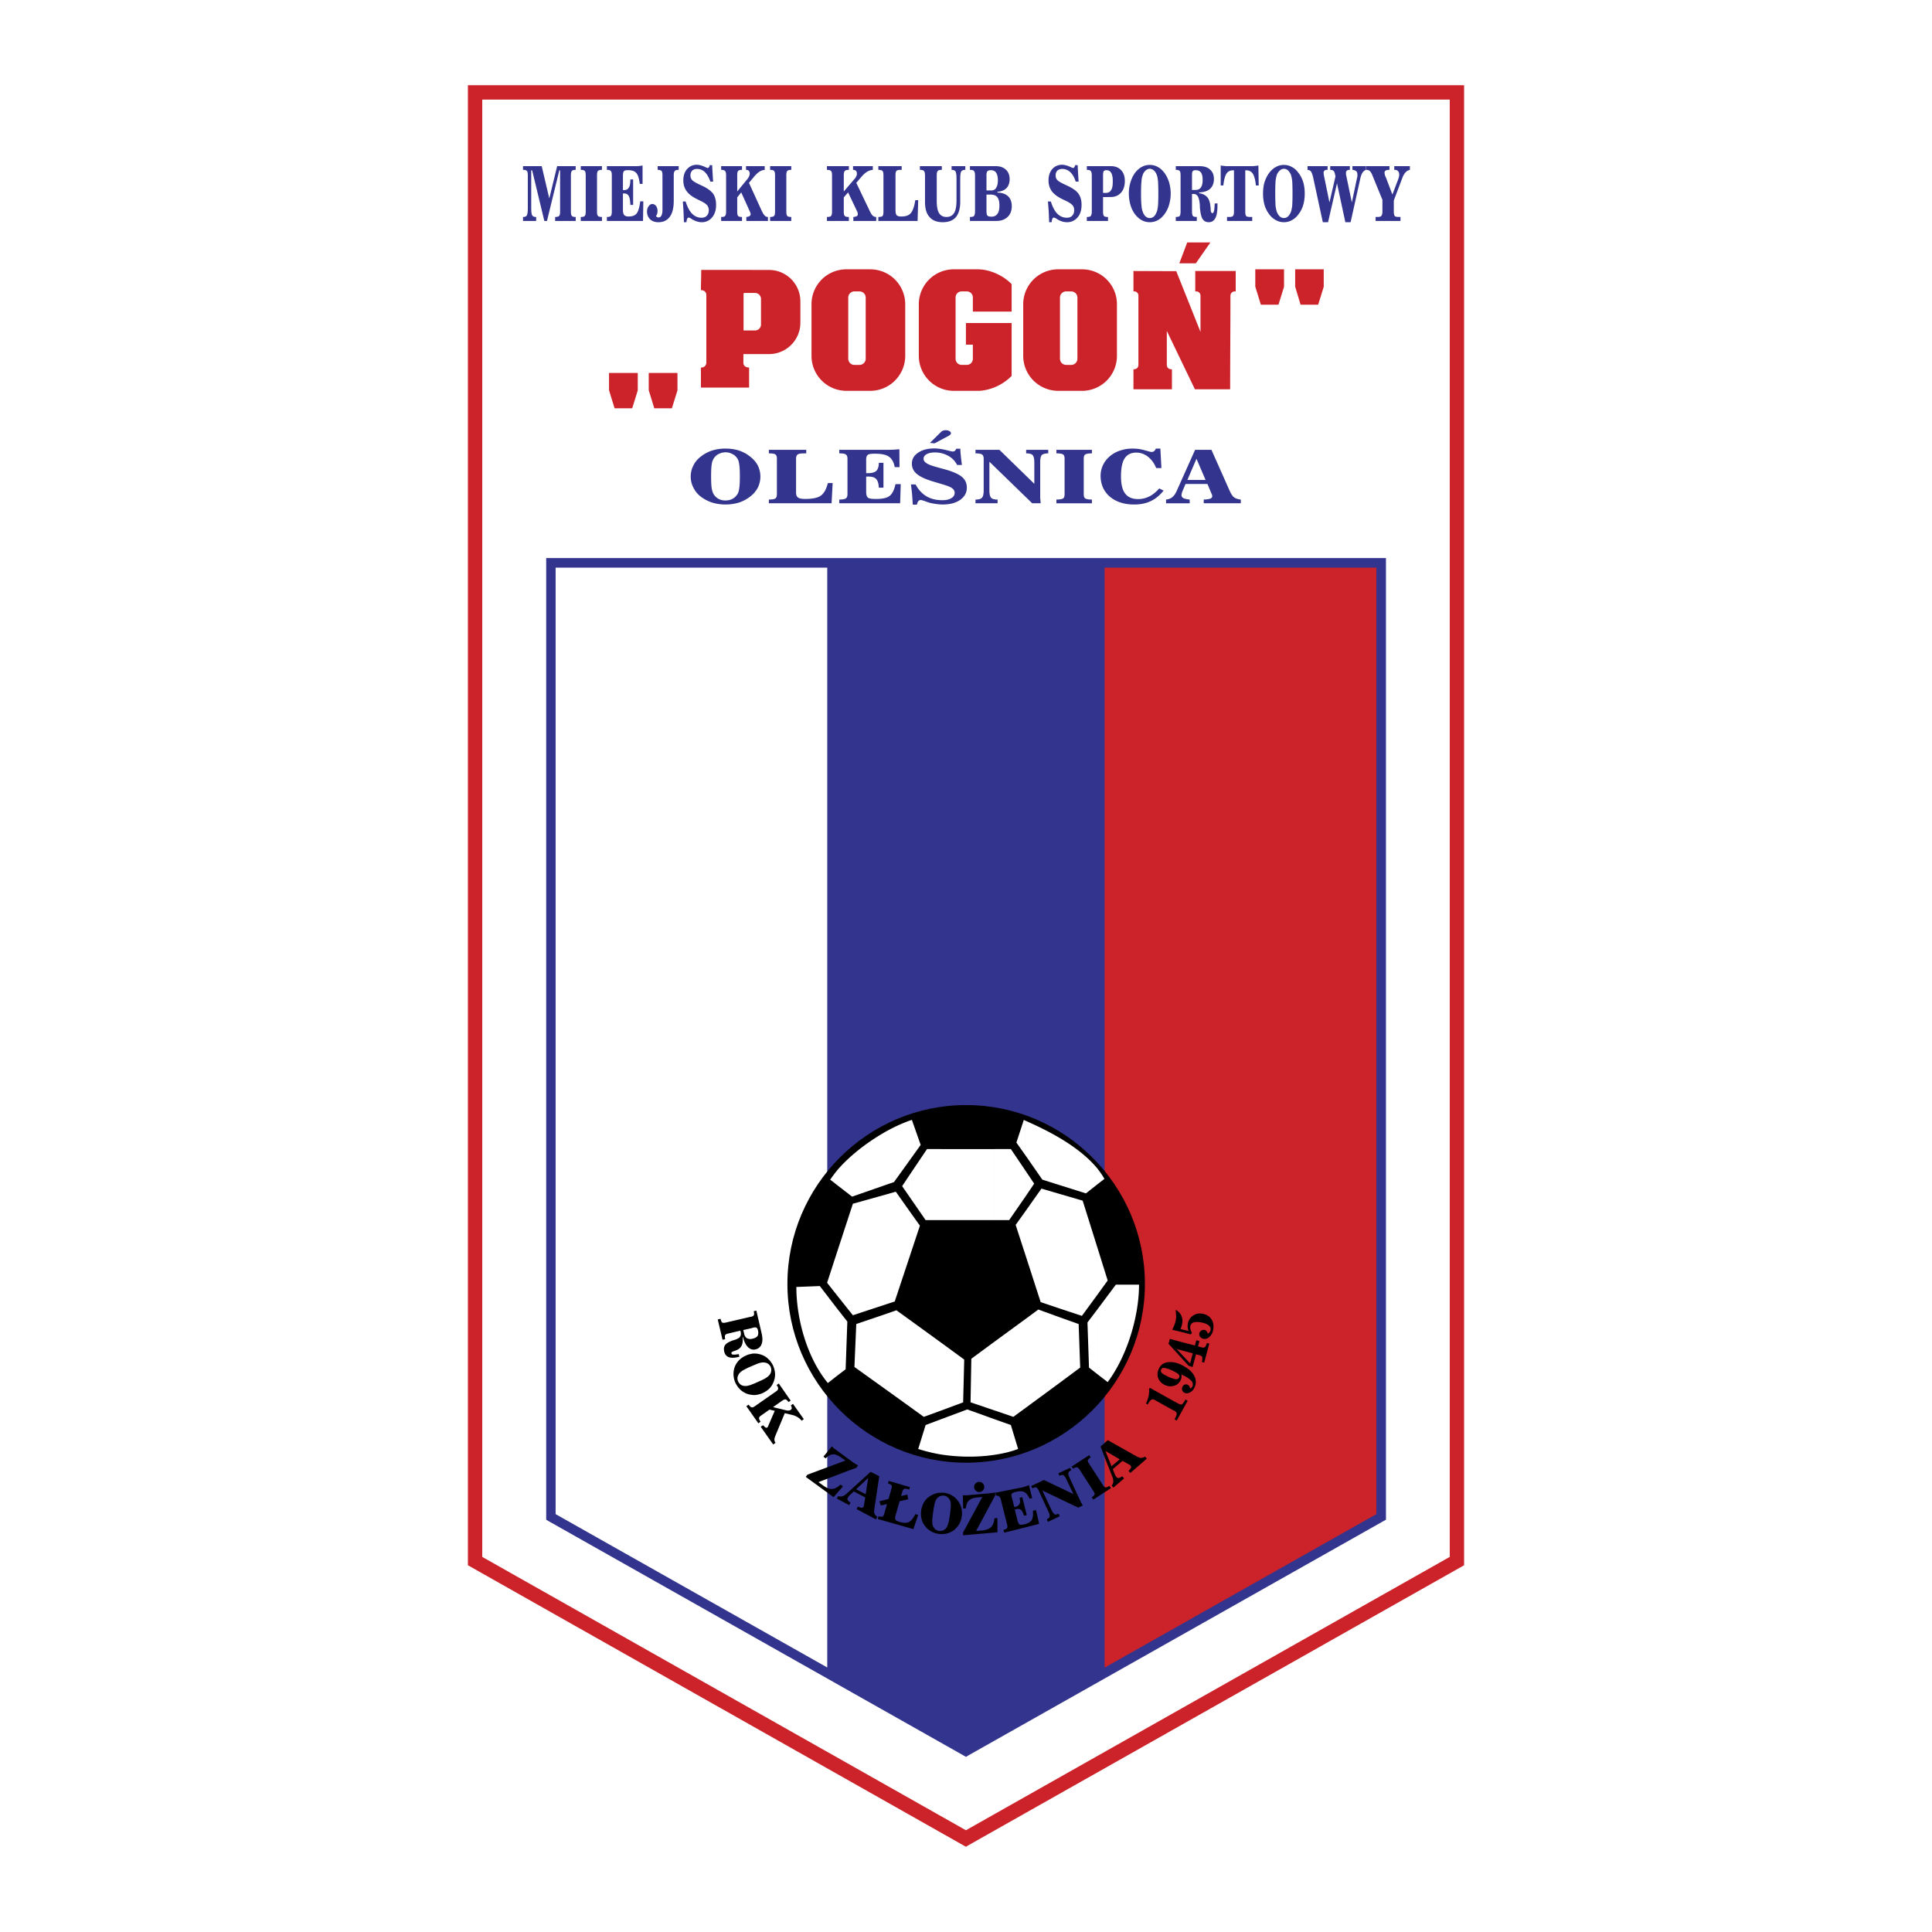 <svg xmlns="http://www.w3.org/2000/svg" width="2500" height="2500" viewBox="0 0 192.756 192.756"><g fill-rule="evenodd" clip-rule="evenodd"><path fill="#fff" d="M0 0h192.756v192.756H0V0z"/><path fill="#cc2229" d="M46.682 8.504h99.392v147.661l-49.366 27.887-.338.2-.354-.2-49.334-27.887V8.504z"/><path fill="#fff" d="M48.115 9.937v145.396l48.255 27.271 48.271-27.271V9.937H48.115z"/><path fill="#33348e" d="M138.277 55.68v95.94l-.246.139-41.43 23.387-.231.139-.231-.139-41.414-23.387-.231-.139V55.68h83.783z"/><path fill="#fff" d="M82.535 56.636H55.434v94.429l27.101 15.299V56.636z"/><path fill="#cc2229" d="M137.322 56.636h-27.117V166.38l27.117-15.315V56.636z"/><path d="M96.386 110.252c9.829 0 17.841 8.012 17.841 17.842 0 9.829-8.012 17.841-17.841 17.841-9.814 0-17.826-8.012-17.826-17.841 0-9.83 8.011-17.842 17.826-17.842z"/><path d="M109.512 116.615c.248.323.479.647.678 1.001l-.678.524v-1.525zm0 20.507v-6.518l1.818-2.434h2.311c0 3.204-1.201 7.133-3.127 9.722l-1.002-.77zm0-7.98l1.002-1.387-1.002-3.205v4.592zm-3.713-15.562c1.418.848 2.758 1.864 3.713 3.035v1.525l-1.17.925-2.543-.802v-4.683zm3.713 10.97v4.592l-1.57 2.142-2.143-.709v-11.433l2.219.647 1.494 4.761zm0 6.054l-1.016 1.341.154 4.499.861.678v-6.518h.001zm-3.713 7.304v-6.456l1.818.647.154 4.345-1.972 1.464zm-3.496-26.099c1.078.478 2.311 1.063 3.496 1.771v4.684l-1.803-.569-1.693-2.435v-3.451zm3.496 7.333v11.433l-1.971-.663-1.525-4.714v-4.345l1.602-2.266 1.894.555zm0 12.31v6.456l-3.496 2.572v-8.874l1.293-.955 2.203.801zm-3.496-12.063l.877-1.294-.877-1.31v2.604zm-.155-7.658c.045.03.092.046.154.077v3.451l-.895-1.264.741-2.264zm.155 5.054l-1.449-2.142h-1.648v7.087h1.479l1.619-2.342v-2.603h-.001zm0 4.068v4.345l-.971-2.989.971-1.356zm0 10.753v8.874l-1.203.879-1.895-.647v-6.841l3.098-2.265zm-3.098 13.543v-3.56l1.648.586.725 2.388c-.724.278-1.525.462-2.373.586zm0-30.505v7.087h-5.3v-7.087h5.3zm0 19.227v6.841l-2.373-.801.077-4.346 2.296-1.694zm0 7.719l-2.696-.971-2.604.971v3.528c1.695.262 3.576.293 5.3.031v-3.559zm-5.3-.862v-6.764l2.296 1.68-.108 4.268-2.188.816zm0-26.084v7.087h-1.556l-1.417-2.05v-2.727l1.556-2.311h1.417v.001zm0 19.32v6.764l-1.741.632-1.233-.894v-8.659l2.974 2.157zm0 7.626v3.528a16.061 16.061 0 0 1-2.295-.555l.739-2.388 1.556-.585zm-2.974-16.747l.848-2.558-.848-1.187v3.745zm0-9.322l.925-1.294-.878-2.496c-.015 0-.031.016-.046.016v3.774h-.001zm0-3.774v3.774l-1.741 2.419-.678.23v-5.346c.848-.461 1.68-.831 2.419-1.077zm0 5.207l-.924 1.387.924 1.34v-2.727zm0 4.145v3.744l-1.664 5.007-.755.247v-10.955l.863-.246 1.556 2.203zm0 10.708v8.659l-2.419-1.741v-7.673l.925-.324 1.494 1.079zm-2.419-18.982v5.346l-3.497 1.218-1.495-1.155v-1.464c1.31-1.541 3.19-2.944 4.992-3.945zm0 6.317l-3.42.956-1.572 4.807v4.345l1.572 1.973 3.42-1.125v-10.956zm0 11.91v7.673l-3.266-2.342.185-4.283 3.081-1.048zm-4.991 6.209v-6.702l1.017 1.294-.169 4.761-.848.647zm0-20.491v1.464l-.693-.539c.215-.309.446-.618.693-.925zm0 8.134v4.345l-1.001-1.264 1.001-3.081zm0 5.655l-1.726-2.249-2.342.092c0 3.221 1.079 7.088 3.143 9.584l.924-.725v-6.702h.001z" fill="#fff"/><path d="M118.201 140.28v-.523c.016-.016.031-.031.031-.062l.047-.062.215.123-.293.524zm0-1.309v-.832a.352.352 0 0 1 .277.016.308.308 0 0 1 .17.139.514.514 0 0 1 .078.231c.061-.016.107-.047.154-.077.029-.031.061-.077.092-.123.076-.201.047-.386-.123-.57-.139-.154-.355-.309-.648-.463v-.939c.4.231.693.493.895.817.246.415.277.831.092 1.232a.97.97 0 0 1-.447.508.625.625 0 0 1-.54.061zm0-3.128l.4.432.387.108.338-1.264.355.093c.154.046.246.107.262.185.029.093.029.262-.031.493l.23.062.51-1.896-.232-.062c-.076.216-.139.354-.199.401-.078.062-.186.076-.324.03l-.369-.093.139-.539-.309-.076-.139.523-1.018-.262v.831l.803.216-.264 1.002-.539-.57v.386zm0-2.865v-.278c.139.031.264.062.387.093a1.73 1.73 0 0 1-.094-.354c-.016-.123 0-.246.016-.37.062-.339.23-.616.51-.801.275-.2.6-.262.953-.2.387.077.693.246.879.539.201.293.262.646.186 1.063-.047.292-.17.523-.355.692-.184.186-.385.247-.6.216a.546.546 0 0 1-.34-.2.464.464 0 0 1-.092-.339.465.465 0 0 1 .186-.277.46.46 0 0 1 .322-.077.391.391 0 0 1 .217.123.428.428 0 0 1 .123.247.409.409 0 0 0 .184-.139.544.544 0 0 0 .094-.216c.031-.185-.031-.354-.201-.478s-.416-.231-.77-.293c-.324-.046-.57-.046-.74.016s-.277.185-.309.37a.613.613 0 0 0 .016.292c.031.108.078.247.154.386l-.139.139c-.186-.047-.386-.108-.587-.154zm0-.278v.277c-.107-.031-.199-.062-.307-.077a16.149 16.149 0 0 0-.91-.216v-.077c.078-.169.154-.323.201-.462a1.77 1.77 0 0 0 .123-.462 1.28 1.28 0 0 0 .031-.432 2.79 2.79 0 0 0-.047-.493l.062-.062c.262.185.43.385.523.601.092.231.123.493.061.786a1.771 1.771 0 0 1-.061.262c-.031.077-.062.17-.094.247.139.046.262.077.4.107l.018.001zm0 1.279v.831l-.801-.215.801.862v.385l-1.217-1.34v-.848l1.217.325zm0 2.373v.939c-.076-.03-.154-.077-.23-.107l-.107-.046c.016.092.016.185.016.277a1.338 1.338 0 0 1-.078.262c-.139.293-.338.478-.631.57a.422.422 0 0 1-.186.046v-.771c.139.047.246.077.34.077.154.016.262-.046.309-.169.061-.108.029-.231-.078-.34-.107-.092-.293-.2-.57-.339v-.847c.262.03.539.107.832.246.137.063.26.124.383.202zm0 1.787s0 .016-.016.016a.371.371 0 0 0-.215.216c-.047.123-.062.23-.016.339.047.123.123.2.23.247l.016.015v-.833h.001zm0 1.618v.523l-.801 1.448-.215-.123.029-.062c.141-.246.201-.416.186-.509 0-.107-.076-.185-.199-.262l-.217-.108v-.939l.602.324c.139.076.246.092.338.062.078-.047.17-.17.277-.354zm-1.217-7.15v.077h-.031a.234.234 0 0 0 .031-.077zm0 1.048v.848l-.4-.432.139-.493.261.077zm0 2.25v.847a3.943 3.943 0 0 1-.092-.046c-.34-.139-.586-.216-.74-.23-.154-.016-.246.046-.309.169-.045.123-.029.231.078.339s.338.23.662.385c.154.077.293.124.4.154v.771c-.23.046-.477.016-.725-.093-.338-.153-.568-.369-.691-.678-.125-.309-.109-.616.045-.939.154-.37.432-.586.832-.663.171-.031.357-.031.54-.016zm0 3.821v.939l-1.771-.985c-.123-.077-.246-.093-.338-.031-.094.047-.217.2-.34.432l-.031.046-.17-.092c.123-.262.201-.493.264-.74.045-.23.061-.478.045-.708l.078-.124 2.263 1.263zm-6.672 9.089v-.416c.094 0 .201-.046.371-.153l.154.23-.525.339zm0-3.172l.633 1.602c.092.231.139.432.123.57a.65.65 0 0 1-.154.4l.17.2 1.062-.908-.184-.216a.877.877 0 0 1-.34.169.228.228 0 0 1-.23-.092.488.488 0 0 1-.078-.108c-.029-.046-.045-.093-.076-.139l-.217-.539.971-.832.664.37c.029.016.061.03.076.062.031.015.062.03.076.062.047.046.062.123.031.2s-.123.185-.246.308l.186.201 1.633-1.418-.17-.216a.735.735 0 0 1-.4.139c-.139-.015-.309-.077-.555-.216l-2.758-1.556-.217.185v.909l1.402.816-.816.693-.586-1.464v.818zm0-1.773v.909l-.014-.016.014.062v.817l-.508-1.325.508-.447zm0 4.529c-.092-.015-.168-.076-.262-.215l-1.416-2.188c-.094-.139-.123-.246-.094-.323.031-.077.125-.17.277-.277l-.139-.216-1.201.771v.447c.076.03.139.092.217.2l1.416 2.203c.094.123.123.231.094.308-.016.077-.125.17-.277.277l.152.231 1.232-.802v-.416h.001zm-2.833 1.973v-1.278l.246.523c.031.077.078.169.123.262.047.093.109.2.186.323l-.463.217-.092-.047zm0-4.422v.447h-.047c-.076-.016-.199.03-.369.139l-.139-.216.555-.37zm0 3.144l-.74-1.603c-.123-.247-.168-.432-.152-.539.029-.093.123-.186.275-.262l.016-.016-.107-.231-1.186.555.123.231h.016c.154-.077.277-.093.385-.047.092.062.201.2.309.463l.678 1.417-2.943-1.402-.879.416v.323h.094c.092.031.154.108.23.247l.986 2.126c.123.247.17.416.139.524-.016.107-.107.2-.277.276h-.016l.123.263 1.172-.555-.107-.247h-.018c-.17.078-.293.093-.385.047-.094-.062-.201-.2-.324-.463l-.895-1.91 3.482 1.664v-1.277h.001zm-4.208 3.05v-1.463l.094-.016.309 1.371-.403.108zm0-4.068v.323a1.508 1.508 0 0 0-.275.093l-.109-.231.384-.185zm0 2.605l-.215.046c.031.432-.016.739-.123.939-.123.185-.369.324-.725.416-.23.047-.4.062-.477.016-.094-.046-.154-.185-.217-.4l-.262-1.079c.016-.015.031-.015.047-.03.016 0 .031 0 .061-.016.217-.046.387-.03.51.077.107.093.215.277.293.57l.277-.062-.447-1.787-.277.076c.076.263.076.478 0 .602-.062.138-.201.231-.416.292-.016 0-.031 0-.062.016h-.045l-.248-.985c-.045-.154-.045-.277 0-.339.062-.078.186-.139.387-.186.369-.092.662-.092.861.016.201.092.371.323.525.662l.262-.062-.324-1.294c-.092.046-.199.077-.309.123-.107.031-.23.077-.369.107l-2.559.509v.309c.139-.016.201.062.264.092.076.047.137.139.168.293l.633 2.527c.045.169.029.276-.016.339-.047.062-.17.123-.355.169l.078.277 3.08-.771v-1.462zm-3.851 2.203v-1.418h.094v1.418h-.094zm0-3.976v.309h-.045l-.062-.293.107-.016zm0 2.558l-.199.016c-.047.416-.17.709-.355.894-.184.169-.477.277-.893.323l-.586.047 1.91-3.56-.016-.292c-.107.03-.199.046-.322.061-.107.016-.246.031-.385.047l-1.803.154c-.139.015-.262.03-.385.03-.108 0-.216 0-.324-.016l.031 1.341.277-.031c.031-.354.123-.616.308-.785.169-.154.447-.262.847-.293l.479-.046-1.926 3.559.015.263 3.327-.293v-1.419zm-5.484 1.587v-.323c.062 0 .107-.031.169-.046a.858.858 0 0 0 .339-.293c.062-.108.124-.247.17-.432.062-.185.108-.478.169-.862.046-.386.077-.678.077-.863a1.44 1.44 0 0 0-.046-.478.973.973 0 0 0-.247-.354.704.704 0 0 0-.385-.185c-.077 0-.169 0-.246.016v-.309c.092 0 .2.016.292.016.277.046.524.123.74.262.231.123.416.293.585.509.169.215.292.462.354.724.077.277.093.555.046.848a1.916 1.916 0 0 1-.262.786 2.33 2.33 0 0 1-.54.616 2.255 2.255 0 0 1-.709.323c-.167.03-.337.045-.506.045zm3.759-5.207c.277 0 .508.23.508.508s-.23.509-.508.509-.508-.231-.508-.509.231-.508.508-.508zm-3.759 1.078v.309c-.062 0-.108.03-.17.046a.872.872 0 0 0-.339.293c-.062.092-.123.23-.169.416a6.912 6.912 0 0 0-.154.878c-.062.4-.093.693-.093.878s.016.339.046.447c.062.154.139.277.247.385a.87.87 0 0 0 .385.17c.092 0 .169 0 .247-.016v.323c-.093 0-.186 0-.277-.015a2.446 2.446 0 0 1-.755-.247c-.231-.139-.432-.293-.586-.509a1.707 1.707 0 0 1-.37-.724c-.077-.277-.077-.555-.046-.848.046-.308.139-.569.277-.816.139-.231.324-.432.555-.586.216-.153.447-.262.709-.323.154-.046.323-.061.493-.061zm-6.286 2.649V151.281c.185.046.323.062.4.03.062-.03.123-.123.169-.277l.277-.97-.616.138-.139-.416.909-.23.293-1.032c.046-.154.046-.263 0-.339-.046-.062-.169-.123-.354-.186l.077-.246 2.111.616-.062.247-.108-.031c-.185-.062-.324-.062-.401-.031-.077.031-.138.124-.185.277l-.124.432.632-.154.077.479-.848.185-.416 1.448c-.046.185-.046.308 0 .4.062.092.185.154.385.216.401.123.724.123.956.015.215-.107.431-.369.647-.785l.277.077-.478 1.417-3.479-.988zm0-3.79l.077-.492-.077-.047v.539zm0-.539v.539l-.4 2.65c-.047.262-.047.462 0 .586a.866.866 0 0 0 .277.323l-.139.246-1.88-1.001v-.123l.093-.154c.154.077.293.123.37.123.077 0 .139-.03.185-.093 0-.03.015-.061.031-.092 0-.031.016-.062.016-.107l.123-.74-.817-.432v-.339l.863.447.247-1.618-1.11 1.032v-.416l1.356-1.232.785.401zm0 4.053l-.077.246.077.03v-.276zm-2.142-4.962v-.185a.852.852 0 0 1 .108.046l-.108.139zm0-.185v.185l-.061.108-.894.323v-1.278l.462.339c.108.077.216.154.308.216.077.046.139.077.185.107zm0 1.926v.416l-.092.093.092.046v.339l-.323-.169-.416.385c-.046.047-.077.077-.108.123-.031.031-.046.077-.077.124a.113.113 0 0 0-.031.076v-.569l.955-.864zm0 2.389v.123l-.046-.031.046-.092zm-.955-.386v-.508c0 .03.015.062.031.092.046.077.138.17.277.262l-.139.247-.169-.093zm-9.645-16.485c.046 0 .108-.016.169-.03.262-.062.416-.154.508-.277.077-.139.092-.324.031-.586-.031-.123-.077-.2-.139-.231-.062-.046-.154-.046-.308-.015l-.262.077v-1.156h.015c.154-.03.262-.092.293-.169.031-.077.031-.2-.016-.386l.262-.062.524 2.266c.107.446.107.801 0 1.078a.799.799 0 0 1-.601.523.723.723 0 0 1-.478-.03v-1.002h.002zm9.645 11.894v1.278l-2.897 1.109.478.339c.339.247.631.354.894.339.246-.015.539-.154.832-.432l.246.17-.939 1.079-2.773-2.019.154-.216 3.806-1.418-.4-.276c-.324-.231-.601-.354-.832-.34-.247.016-.493.139-.74.4l-.231-.169.847-1.032c.077.077.154.154.247.231.092.062.185.138.308.23l1 .727zm0 3.451v.015c-.201.17-.354.278-.493.324s-.293.046-.432-.016l-.139.246 1.063.57v-.508-.631h.001zm-9.645-8.011v-.555c.015.016.046.03.077.03.077.031.185 0 .309-.092l2.142-1.495c.139-.092.2-.185.2-.276.016-.078-.046-.201-.154-.354l.216-.154 1.187 1.71-.216.139c-.108-.154-.2-.231-.277-.262-.077-.016-.185.016-.324.107l-.94.663 1.325.323c.092.016.169.031.247.016a.329.329 0 0 0 .185-.062c.077-.046.107-.107.107-.185s-.03-.169-.092-.262l.216-.154 1.079 1.525-.216.154a1.429 1.429 0 0 0-.432-.37 1.816 1.816 0 0 0-.555-.215l-.693-.17-.924 2.219c-.077.185-.124.339-.108.432 0 .107.031.216.108.308l-.231.17-1.248-1.772.231-.153c.107.107.185.185.246.23.062.031.124.031.169 0l.062-.062a.385.385 0 0 0 .046-.107l.647-1.495-.524-.123-.832.585c-.139.093-.201.186-.216.263 0 .077.046.2.154.354l-.215.169-.756-1.079zm0-1.773c.123.016.247.031.37.031a2.36 2.36 0 0 0 .816-.2c.262-.123.493-.277.693-.478.185-.2.324-.432.416-.693.093-.262.139-.509.123-.771a2.254 2.254 0 0 0-.185-.771 2.105 2.105 0 0 0-.447-.646c-.185-.186-.4-.34-.647-.432a2.075 2.075 0 0 0-.801-.154c-.108 0-.231.016-.339.047v1.247h.015c.37-.169.647-.277.816-.339.185-.046.339-.077.463-.062a.78.78 0 0 1 .416.123.8.8 0 0 1 .277.324c.046.139.077.277.046.416a.737.737 0 0 1-.185.4c-.077.092-.2.2-.354.293-.169.107-.431.23-.786.385a7.961 7.961 0 0 1-.708.293v.987h.001zm-.755-6.455l.092.37c.046.216.139.354.277.446.108.062.231.077.385.077v1.002a1.077 1.077 0 0 1-.277-.186c-.216-.216-.385-.539-.493-.985h-.046c.031.277.016.508-.046.693a.834.834 0 0 1-.309.446c-.092.077-.262.154-.478.231-.046.015-.077.015-.107.03-.062.031-.124.062-.154.093s-.031.077-.016.123c.016.062.062.107.154.107.093.016.293 0 .57-.046l.062.262-.139.031c-.4.093-.725.093-.94 0-.231-.093-.37-.277-.432-.555-.062-.277-.031-.493.108-.663.124-.169.386-.308.755-.446.031 0 .077-.015.124-.03.277-.093.462-.186.555-.277.046-.077.092-.154.108-.231a.768.768 0 0 0 0-.262l-.046-.17-1.232.293c-.154.03-.247.093-.277.154-.046.077-.031.216 0 .4l-.262.062-.478-2.019.277-.077c.046.2.093.309.154.37.077.046.185.046.339.016l2.527-.586v1.156l-.755.171zm.755 2.389c-.169.03-.324.076-.478.153a2.277 2.277 0 0 0-.708.478c-.185.2-.339.432-.431.693a2.163 2.163 0 0 0-.108.771c.015.262.077.524.185.771.123.246.262.462.446.646.185.186.401.324.647.432.154.062.293.093.447.123v-.985c-.046.016-.077.03-.108.03-.185.062-.339.093-.462.077a.788.788 0 0 1-.431-.123.912.912 0 0 1-.262-.323.788.788 0 0 1-.062-.416 1.04 1.04 0 0 1 .185-.4c.077-.093.2-.201.354-.293.169-.093.416-.231.786-.386v-1.248zm0 5.284v.555l-.447-.632.231-.154a1.1 1.1 0 0 0 .216.231z"/><path d="M136.289 16.947h.031c.139 0 .246.031.34.108.092.092.184.231.262.431l1.002 2.45v1.171c0 .216-.047.37-.109.431-.061.077-.184.108-.385.108h-.186v.4h2.482v-.4h-.186c-.186 0-.324-.031-.385-.093-.062-.077-.094-.231-.094-.447v-1.109l.863-2.28c.092-.231.201-.417.324-.54s.262-.2.416-.231v-.37h-1.557v.37h.031c.139 0 .262.031.338.123.078.077.123.185.123.339 0 .062 0 .123-.014.2-.016.062-.047.139-.062.216l-.602 1.587-.678-1.787h-.016a1.38 1.38 0 0 1-.092-.37c0-.108.031-.2.107-.231.062-.046.201-.077.385-.077v-.37h-2.342.016v.37c.004.001.004.001-.012.001zm0 0a.632.632 0 0 0-.338.262c-.094.123-.17.323-.23.586l-.971 4.375h-.525l-.832-3.882-.893 3.882h-.523l-.941-4.36c-.076-.37-.168-.601-.246-.708-.076-.093-.184-.139-.338-.154v-.37h2.002v.37h-.061c-.109 0-.201.015-.248.077-.061.046-.092.123-.092.216 0 .046.016.092.016.138s.016.108.031.185l.539 2.634.6-2.588c-.045-.262-.092-.431-.152-.523-.078-.093-.186-.139-.355-.139h-.016v-.37h1.957v.37c-.139 0-.23.015-.293.077-.061.046-.092.123-.092.231v.108c0 .046.016.077.016.107l.57 2.727.523-2.48a.436.436 0 0 0 .031-.139v-.139c0-.154-.031-.277-.109-.354a.669.669 0 0 0-.385-.139v-.37h1.355-.014v.37h.014zm-8.195 5.223v-.416c.154 0 .277-.046.4-.154s.23-.277.309-.478c.045-.139.092-.354.123-.617.016-.277.029-.678.029-1.217 0-.54-.014-.94-.029-1.202a3.93 3.93 0 0 0-.123-.631 1.28 1.28 0 0 0-.293-.447.622.622 0 0 0-.416-.169v-.385c.277 0 .539.062.785.2.246.123.479.324.662.586.217.262.371.585.479.924.107.354.154.74.154 1.141 0 .416-.047.801-.154 1.155s-.262.663-.479.925a1.816 1.816 0 0 1-.662.585c-.231.138-.508.2-.785.2zm0-5.716v.385a.589.589 0 0 0-.4.169 1.085 1.085 0 0 0-.309.447 3.524 3.524 0 0 0-.123.616 20.41 20.41 0 0 0-.031 1.217c0 .57.016.971.031 1.232.031.262.076.462.123.601.076.2.184.37.309.478a.568.568 0 0 0 .4.154v.416c-.277 0-.539-.062-.787-.2a1.925 1.925 0 0 1-.662-.57 2.95 2.95 0 0 1-.477-.924 4.168 4.168 0 0 1-.154-1.171c0-.417.047-.801.154-1.141a3.16 3.16 0 0 1 .477-.939c.201-.247.416-.447.662-.57.248-.138.509-.2.787-.2zm-8.645 3.066v-.585a.56.56 0 0 0 .371-.247c.107-.154.168-.4.168-.724 0-.354-.061-.601-.168-.755a.567.567 0 0 0-.371-.216v-.416h.217c.461 0 .816.107 1.062.339.262.231.385.539.385.955s-.139.74-.385.971c-.262.231-.631.339-1.094.354v.077c.277.046.492.124.662.262a.98.98 0 0 1 .369.555c.062.154.094.4.125.724v.139c.016.107.029.185.061.231.031.062.062.077.107.077.078 0 .125-.062.154-.185.047-.123.062-.385.078-.771l.277-.015v.2c0 .57-.062 1.001-.217 1.279-.139.262-.354.4-.646.4-.277 0-.492-.107-.633-.339-.137-.231-.215-.632-.26-1.171v-.169c-.031-.416-.094-.678-.17-.832a.337.337 0 0 0-.092-.138zm3.668-2.527h-.094c-.291 0-.523.108-.662.339-.139.216-.246.602-.309 1.171h-.262v-1.988l.387.046c.123.016.246.016.354.016h2.281c.123 0 .246 0 .369-.016l.369-.046.031 1.988h-.277c-.062-.57-.17-.956-.309-1.171-.154-.23-.369-.339-.662-.339h-.092v4.114c0 .216.029.37.092.447.062.062.201.093.4.093h.201v.4h-2.512v-.4h.199c.201 0 .34-.031.4-.108.062-.061.094-.215.094-.431v-4.115h.002zm-3.668-.415v.416c-.061 0-.123-.015-.184-.015a.352.352 0 0 0-.277.108c-.047.077-.062.2-.062.416v1.448h.385c.047 0 .094-.016.139-.016v.585a2.66 2.66 0 0 0-.092-.092.52.52 0 0 0-.262-.077h-.17v1.756c0 .216.031.37.094.447.061.062.199.093.385.093v.4h-2.096v-.4c.186 0 .324-.031.385-.093.062-.077.092-.231.092-.447v-3.605c0-.231-.029-.385-.092-.447-.061-.077-.199-.108-.385-.108v-.37h2.14v.001zm-4.744 5.592v-.416c.154 0 .293-.046.416-.154s.215-.277.293-.478c.061-.139.092-.354.123-.617.016-.277.031-.678.031-1.217 0-.54-.016-.94-.031-1.202-.031-.262-.062-.478-.123-.631-.078-.2-.17-.339-.293-.447s-.262-.169-.416-.169v-.385h.016c.277 0 .539.062.785.2.246.123.463.324.662.586.201.262.355.585.463.924a3.954 3.954 0 0 1 0 2.296 2.89 2.89 0 0 1-.463.925c-.199.262-.416.462-.662.585-.246.139-.508.2-.785.2h-.016zm0-5.716v.385c-.139 0-.277.062-.4.169s-.232.247-.293.447a1.971 1.971 0 0 0-.123.616c-.031.262-.047.663-.047 1.217 0 .57.016.971.047 1.232.016.262.061.462.123.601.061.2.17.37.293.478s.262.154.4.154v.416c-.277 0-.539-.062-.787-.2-.246-.123-.461-.323-.662-.57a2.901 2.901 0 0 1-.461-.924 4.097 4.097 0 0 1-.17-1.171c0-.417.061-.801.17-1.141a3.15 3.15 0 0 1 .461-.939c.201-.247.416-.447.662-.57.248-.138.51-.2.787-.2zm-4.16 3.205v-.447c.139-.031.23-.123.309-.247.123-.169.168-.462.168-.878 0-.369-.045-.646-.154-.832a.537.537 0 0 0-.322-.262v-.416h.293c.432 0 .77.138 1.016.4.248.262.371.616.371 1.078 0 .478-.123.878-.385 1.171-.264.292-.602.431-1.033.431h-.263v.002zm-5.871 2.511c-.016-.4-.029-.77-.045-1.109-.031-.339-.047-.662-.078-.955h.293c.17.54.385.955.646 1.217.264.262.586.4.941.4.23 0 .416-.062.539-.2.139-.138.199-.324.199-.555 0-.185-.045-.354-.154-.478-.107-.124-.307-.277-.631-.431l-.447-.216c-.461-.231-.801-.493-1.016-.786a1.832 1.832 0 0 1-.309-1.063c0-.462.123-.832.369-1.125.246-.277.586-.431.986-.431.215 0 .432.062.678.154.246.108.385.169.416.169.047 0 .092-.031.123-.077a.746.746 0 0 0 .094-.215l.246.015c0 .2.016.432.029.678.016.262.031.57.062.955h-.293c-.123-.4-.309-.725-.539-.94a1.153 1.153 0 0 0-.801-.324.74.74 0 0 0-.494.17.697.697 0 0 0-.168.478c0 .169.045.323.154.447.107.123.322.247.631.4l.463.216c.508.247.861.508 1.047.786.201.293.293.647.293 1.094 0 .509-.123.925-.4 1.248a1.325 1.325 0 0 1-1.049.478 1.738 1.738 0 0 1-.77-.185 1.608 1.608 0 0 1-.293-.169.651.651 0 0 0-.246-.108c-.062 0-.107.031-.154.108a1.31 1.31 0 0 0-.076.354h-.246zm5.871-5.592v.416c-.047 0-.107-.015-.17-.015-.123 0-.215.046-.262.108-.047.077-.062.231-.062.478v1.68h.262c.094 0 .154 0 .232-.031v.447h-.494v1.448c0 .216.031.37.094.447.061.062.199.093.4.093v.4h-2.111v-.4c.201 0 .324-.031.385-.093.062-.077.109-.231.109-.447v-3.605c0-.231-.047-.385-.109-.447-.061-.077-.184-.108-.385-.108v-.37h2.111v-.001zM98.99 22.047v-.432c.23-.015.4-.107.523-.277.139-.185.199-.462.199-.833 0-.37-.061-.631-.199-.816-.107-.154-.293-.247-.523-.262v-.432a.514.514 0 0 0 .4-.262c.107-.169.168-.416.168-.724 0-.354-.061-.601-.168-.77a.54.54 0 0 0-.4-.247v-.416h.354c.432 0 .77.123 1.018.354.246.231.369.555.369.94s-.107.678-.309.894c-.215.216-.508.339-.908.37v.077c.461.016.816.139 1.062.37.246.231.369.569.369.986 0 .462-.139.817-.416 1.079s-.662.4-1.139.4h-.4v.001zm0-5.469v.416c-.031-.015-.078-.015-.109-.015-.184 0-.307.046-.369.108-.062.077-.092.2-.092.4v1.51h.571v.432c-.031 0-.062-.016-.094-.016h-.477v1.618c0 .231.029.401.092.478.076.077.201.107.416.107h.062v.432h-2.219v-.4c.2 0 .338-.031.401-.093.061-.077.107-.231.107-.447v-3.605c0-.231-.047-.385-.107-.447-.062-.077-.201-.108-.401-.108v-.37h2.219zm-16.486 5.469v-.4c.2 0 .338-.031.4-.093.077-.077.108-.231.108-.447v-3.605c0-.231-.031-.385-.108-.447-.062-.077-.201-.108-.4-.108v-.37h2.188v.37c-.2 0-.339.031-.4.108-.077.062-.108.216-.108.447v1.602l1.079-1.263a.693.693 0 0 0 .169-.262.51.51 0 0 0 .062-.262c0-.108-.031-.2-.093-.277a.44.44 0 0 0-.292-.092v-.37h1.972v.37c-.2.015-.385.077-.57.185a2.383 2.383 0 0 0-.524.462l-.555.647 1.34 2.804c.123.247.216.401.308.478.093.077.2.124.339.124v.4h-2.28v-.4c.17-.016.277-.046.354-.093.062-.031.093-.107.093-.185 0-.046 0-.077-.016-.108a.357.357 0 0 0-.046-.154l-.909-1.91-.432.493v1.417c0 .216.031.37.108.447.062.062.2.093.4.093v.4h-2.187v-.001zm5.13 0v-.4c.2 0 .339-.031.416-.093.062-.077.092-.231.092-.447v-3.605c0-.231-.031-.385-.092-.447-.077-.077-.216-.108-.416-.108v-.37h2.327v.37h-.108c-.216 0-.354.031-.416.108-.062.062-.092.216-.092.447v3.42c0 .262.031.447.108.54.077.092.23.139.462.139.447 0 .771-.108.955-.339.2-.231.354-.663.447-1.294h.292l-.062 2.08h-3.913v-.001zm4.653-4.545c0-.231-.046-.385-.108-.447-.062-.077-.2-.108-.4-.108v-.37h2.188v.37c-.201 0-.339.031-.401.108-.077.062-.107.216-.107.447v2.558c0 .555.077.955.231 1.202.154.247.4.385.739.385.354 0 .616-.139.771-.416.169-.277.231-.709.231-1.31v-2.049c0-.385-.031-.631-.092-.755-.062-.108-.201-.169-.385-.169h-.016v-.37h1.372v.37h-.031c-.185 0-.309.062-.385.169-.062.124-.093.37-.093.755v2.28c0 .678-.154 1.171-.431 1.51-.293.339-.724.508-1.31.508s-1.032-.169-1.325-.523c-.308-.339-.447-.832-.447-1.495v-2.65h-.001zM53 20.722c0 .385.03.632.092.755.077.123.2.169.37.169h.031v.4h-1.31v-.4h.015c.185 0 .309-.046.37-.169.062-.124.093-.37.093-.755v-3.22c0-.231-.031-.385-.093-.447-.062-.077-.2-.108-.385-.108v-.37h1.864l.755 3.22.786-3.22h1.849v.37c-.185 0-.324.031-.385.108-.062.077-.093.216-.093.447v3.605c0 .216.031.37.093.431.062.077.185.108.385.108v.4h-2.049v-.4c.2 0 .323-.031.4-.108.062-.061.093-.215.093-.431v-4.114h-.077l-1.232 5.054h-.262l-1.217-5.054H53v3.729zm4.945 1.325v-.4c.2 0 .339-.031.4-.108.062-.061.093-.215.093-.431v-3.605c0-.231-.031-.37-.093-.447-.062-.077-.2-.108-.4-.108v-.37h2.111v.37c-.2 0-.324.031-.4.108-.062.077-.092.216-.092.447v3.605c0 .216.03.37.092.431.077.077.2.108.4.108v.4h-2.111zm6.24-1.957l-.031 1.957h-3.605v-.4c.2 0 .324-.031.385-.093.077-.077.107-.231.107-.447v-3.605c0-.231-.031-.385-.107-.447-.062-.077-.185-.108-.385-.108v-.37h2.85c.139 0 .262 0 .385-.016.108-.015.231-.031.324-.046v1.833h-.277c-.062-.508-.169-.878-.339-1.078-.17-.201-.447-.293-.848-.293-.2 0-.339.031-.4.108s-.093.231-.093.462v1.417h.108c.23 0 .385-.077.477-.247.108-.154.154-.431.154-.816h.277v2.542h-.277c-.015-.416-.062-.708-.154-.878a.491.491 0 0 0-.462-.262h-.077c-.015 0-.031.015-.046.015v1.541c0 .478.062.74.57.74.385 0 .647-.108.801-.308.169-.216.277-.616.354-1.202h.309v.001zm3.528-3.512v.37c-.201 0-.324.031-.386.108-.077.077-.107.216-.107.447v2.511c0 .708-.124 1.248-.386 1.602-.262.37-.646.555-1.14.555-.354 0-.616-.092-.832-.292a1.067 1.067 0 0 1-.309-.786c0-.201.062-.37.154-.509.108-.154.231-.231.385-.231.139 0 .262.077.37.201a.892.892 0 0 1 .139.508c0 .093-.015.185-.031.262-.031.077-.062.154-.123.231.046.046.077.093.123.108.031.031.077.031.124.031.139 0 .231-.062.292-.185.077-.139.108-.339.108-.601v-3.405c0-.231-.031-.385-.093-.447-.062-.077-.2-.108-.385-.108v-.37h2.097zm.524 5.592l-.046-1.109c-.015-.339-.046-.662-.062-.955h.277c.169.54.385.955.647 1.217.262.262.57.4.94.4.216 0 .401-.062.524-.2.139-.138.2-.324.2-.555a.81.81 0 0 0-.154-.478c-.108-.124-.308-.277-.632-.431l-.431-.215c-.462-.231-.801-.493-1.002-.786-.215-.292-.323-.646-.323-1.063 0-.462.123-.832.37-1.125.262-.277.57-.431.971-.431.215 0 .447.062.678.154.247.108.385.169.416.169.046 0 .078-.031.124-.077a.476.476 0 0 0 .077-.215l.247.015c0 .2.016.432.031.678.015.262.03.57.062.955h-.277c-.139-.4-.324-.725-.54-.94a1.13 1.13 0 0 0-.801-.324c-.2 0-.354.062-.478.17a.697.697 0 0 0-.169.478.66.66 0 0 0 .154.447c.108.123.308.247.616.4l.462.216c.509.247.848.508 1.048.786.185.293.277.647.277 1.094 0 .509-.123.925-.4 1.248a1.293 1.293 0 0 1-1.032.478c-.124 0-.247-.015-.37-.046a1.898 1.898 0 0 1-.385-.139 1.608 1.608 0 0 1-.293-.169c-.124-.077-.2-.108-.247-.108-.062 0-.107.031-.154.108-.031.077-.062.2-.077.354h-.248v-.001zm3.713-.123v-.4c.201 0 .324-.031.385-.093.077-.077.108-.231.108-.447v-3.605c0-.231-.031-.385-.108-.447-.062-.077-.185-.108-.385-.108v-.37h2.08v.37c-.185 0-.308.031-.385.108-.062.062-.092.216-.092.447v1.602l1.032-1.263a.87.87 0 0 0 .154-.262.725.725 0 0 0 .062-.262c0-.108-.031-.2-.092-.277-.062-.062-.154-.092-.278-.092v-.37h1.865v.37c-.185.015-.37.077-.54.185a2.7 2.7 0 0 0-.493.462l-.539.647 1.279 2.804c.124.247.216.401.308.478a.43.43 0 0 0 .308.124v.4h-2.157v-.4c.154-.016.262-.046.323-.093a.212.212 0 0 0 .108-.185c-.015-.046-.015-.077-.015-.108-.016-.046-.031-.092-.062-.154l-.863-1.91-.4.493v1.417c0 .216.031.37.092.447.077.062.201.093.385.093v.4h-2.08v-.001zm4.884 0v-.4c.2 0 .324-.031.4-.108.062-.061.092-.215.092-.431v-3.605c0-.231-.03-.37-.092-.447-.077-.077-.2-.108-.4-.108v-.37h2.111v.37c-.2 0-.324.031-.401.108-.062.077-.092.216-.092.447v3.605c0 .216.031.37.092.431.062.077.201.108.401.108v.4h-2.111zM119.373 48.285v-.401h.908l-.908-2.11v-.894h1.494l1.803 4.052c.154.339.293.57.463.693.154.108.369.185.662.216v.37h-3.697v-.37c.307-.015.523-.046.662-.092.123-.062.186-.139.186-.231 0-.046-.016-.093-.016-.139-.016-.046-.031-.092-.062-.139l-.4-.955h-1.095zm-45.559-.755c0-.524-.015-.925-.062-1.187-.031-.262-.092-.462-.185-.601-.138-.2-.292-.354-.508-.447a1.38 1.38 0 0 0-.678-.169v-.37h.016c.462 0 .894.062 1.31.185.4.138.77.323 1.094.585.354.262.616.555.801.909.169.339.262.708.262 1.109 0 .4-.092.77-.262 1.124a2.784 2.784 0 0 1-.801.909 3.67 3.67 0 0 1-1.094.57 4.573 4.573 0 0 1-1.31.185h-.016v-.4c.247 0 .478-.046.678-.154.216-.107.37-.262.508-.462.093-.139.154-.339.185-.601.047-.26.062-.661.062-1.185zm45.559-2.65v.894l-.908 2.11h.908v.401h-1.094l-.309.739c-.031.062-.047.139-.062.201-.014.062-.029.123-.029.185 0 .124.076.231.199.293.123.062.324.108.617.139v.37h-2.357v-.37c.262-.031.477-.108.646-.262.17-.139.324-.37.463-.708l1.787-3.991h.139v-.001zM76.71 50.211v-.37c.324 0 .54-.046.647-.108.107-.077.154-.216.154-.432v-3.528c0-.216-.047-.37-.154-.432-.108-.077-.324-.108-.647-.108v-.353h3.729v.354h-.185c-.339 0-.555.031-.663.108-.108.062-.169.216-.169.432v3.343c0 .262.062.431.2.523.124.093.37.139.725.139.708 0 1.232-.107 1.54-.323.324-.231.555-.647.709-1.264h.478l-.107 2.019H76.71zm13.158-1.91l-.062 1.91h-6.07v-.37c.324 0 .539-.046.647-.108.108-.077.17-.216.17-.432v-3.528c0-.216-.062-.37-.17-.432-.108-.077-.323-.108-.647-.108v-.353h4.792c.231 0 .462-.015.647-.015.2-.015.385-.031.554-.046l.016 1.787h-.478c-.092-.508-.293-.847-.585-1.047-.277-.201-.755-.293-1.417-.293-.339 0-.57.031-.678.108-.107.077-.169.231-.169.462v1.372h.184c.385 0 .663-.077.832-.231.154-.154.247-.432.247-.801h.462v2.48h-.462c-.016-.4-.108-.693-.262-.863-.154-.169-.416-.246-.785-.246h-.124c-.031 0-.062 0-.092.015v1.495c0 .308.062.508.185.601s.4.123.801.123c.632 0 1.079-.092 1.356-.308.262-.2.462-.601.585-1.17h.523v-.002zm1.202 2.049c-.031-.4-.046-.755-.077-1.094-.03-.323-.077-.647-.107-.924h.462c.277.524.647.924 1.094 1.187.447.262.971.385 1.571.385.385 0 .678-.062.894-.2.23-.124.339-.308.339-.54 0-.185-.093-.339-.262-.462-.17-.124-.524-.262-1.063-.416l-.724-.216c-.786-.231-1.356-.478-1.71-.771-.339-.277-.509-.632-.509-1.032 0-.462.2-.816.616-1.094.417-.293.971-.432 1.633-.432.354 0 .74.062 1.14.154.416.108.647.154.693.154a.382.382 0 0 0 .2-.062.44.44 0 0 0 .139-.216h.416c0 .2.015.431.046.678.015.247.062.555.107.94h-.478a2.104 2.104 0 0 0-.909-.924 2.676 2.676 0 0 0-1.325-.324c-.339 0-.601.062-.801.17-.215.123-.308.277-.308.462 0 .169.092.308.277.431.169.124.524.262 1.033.4l.786.216c.847.231 1.417.493 1.741.771.324.277.478.632.478 1.063 0 .493-.215.894-.663 1.217-.447.308-1.017.462-1.741.462-.2 0-.416-.015-.632-.046s-.431-.062-.662-.124a4.727 4.727 0 0 1-.493-.169c-.2-.062-.339-.107-.4-.107a.337.337 0 0 0-.247.107.859.859 0 0 0-.138.354h-.416v.002zm7.643-1.418c0 .37.061.616.168.724.109.123.309.185.617.185h.031v.37h-2.203v-.37h.029c.309 0 .51-.062.617-.185.107-.108.17-.354.17-.724v-3.158c0-.216-.062-.37-.17-.432-.107-.077-.324-.108-.646-.108v-.354h2.387l3.482 3.39v-2.126c0-.37-.061-.616-.17-.74-.107-.108-.307-.169-.615-.169h-.031v-.355h2.203v.354h-.016c-.309 0-.508.062-.631.169-.107.124-.154.37-.154.74v3.559c.016.139.031.308.047.508h-.848l-4.268-4.145v2.867h.001zm6.685 1.279v-.37c.34 0 .555-.046.662-.108.109-.077.154-.216.154-.432v-3.528c0-.216-.045-.37-.154-.432-.107-.077-.338-.108-.662-.108v-.353h3.543v.354c-.322 0-.539.031-.662.108-.107.062-.154.216-.154.432v3.528c0 .216.047.354.154.432.107.062.34.108.662.108v.37h-3.543v-.001zm10.694-1.263c-.371.462-.787.816-1.279 1.047-.479.231-1.033.339-1.648.339-.494 0-.939-.062-1.324-.185a3.175 3.175 0 0 1-1.064-.555 2.732 2.732 0 0 1-.725-.925 2.943 2.943 0 0 1-.246-1.186c0-.416.094-.801.277-1.155.17-.339.432-.647.771-.909.293-.216.615-.385.986-.493a3.72 3.72 0 0 1 1.186-.17c.385 0 .77.046 1.186.17.4.107.617.169.664.169a.484.484 0 0 0 .262-.077.764.764 0 0 0 .184-.262h.447l.107 1.941h-.523c-.201-.493-.477-.863-.832-1.14a1.847 1.847 0 0 0-1.156-.401c-.523 0-.908.2-1.154.57-.246.37-.369.971-.369 1.803 0 .786.139 1.355.414 1.71.277.37.709.555 1.295.555.385 0 .771-.092 1.109-.262.354-.17.678-.447 1.002-.802l.43.218zm-22.203-5.855l-1.109 1.094.462.046 1.386-.74c.725-.385-.322-.816-.739-.4zm-21.508 2.033c-.247 0-.462.062-.678.169-.201.093-.37.247-.493.447a1.37 1.37 0 0 0-.2.586c-.046.261-.062.663-.062 1.202s.016.94.062 1.201c.046.247.107.447.2.586.123.2.292.354.493.462.216.108.431.154.678.154v.4c-.462 0-.894-.062-1.31-.185a3.827 3.827 0 0 1-1.094-.555 2.477 2.477 0 0 1-.786-.925 2.336 2.336 0 0 1-.277-1.124c0-.401.093-.786.277-1.125.169-.354.432-.647.786-.909a3.657 3.657 0 0 1 1.094-.57 4.538 4.538 0 0 1 1.31-.185v.371z" fill="#33348e"/><path d="M106.615 38.995v-2.588h.262c.34 0 .617-.277.617-.616V29.69a.618.618 0 0 0-.617-.616h-.262V26.87h1.342a3.477 3.477 0 0 1 3.48 3.482v5.161a3.487 3.487 0 0 1-3.48 3.482h-1.342zm6.471-11.956l4.27.016 2.418 6.055v-3.621a.419.419 0 0 0-.432-.416h-.092v-2.034h4.037v2.034h-.094a.429.429 0 0 0-.432.416c0 3.159-.029 6.271-.029 9.352h-3.514l-2.805-5.824v3.405c0 .231.186.416.416.416h.094v2.003h-3.838v-2.003h.078c.23 0 .416-.185.416-.416v-6.934a.415.415 0 0 0-.416-.416h-.078v-2.033h.001zm6.225-.77h-1.648l.787-2.08h2.311l-1.45 2.08zm5.931.6h2.867v1.741l-.555 1.787h-1.758l-.555-1.803v-1.725h.001zm3.977 0h2.85v1.741l-.555 1.787h-1.756l-.539-1.803v-1.725zm-34.066 0h2.388c1.172 0 2.527.586 3.391 1.479v2.742h-3.869v-1.402a.604.604 0 0 0-.6-.616h-.524a.606.606 0 0 0-.601.616v6.101c0 .339.262.616.601.616h.524c.339 0 .6-.277.6-.616v-1.402h-.693V32.23h4.561v5.27c-.863.909-2.219 1.495-3.391 1.495h-2.388a3.498 3.498 0 0 1-3.482-3.482v-5.161a3.49 3.49 0 0 1 3.483-3.483zm11.462 0v2.204h-.246a.616.616 0 0 0-.615.616v6.101c0 .339.275.616.615.616h.246v2.588h-1.047a3.498 3.498 0 0 1-3.482-3.482v-5.161a3.488 3.488 0 0 1 3.482-3.482h1.047zM85.493 38.995v-2.588h.262a.618.618 0 0 0 .616-.616V29.69a.618.618 0 0 0-.616-.616h-.262V26.87h1.34a3.488 3.488 0 0 1 3.482 3.482v5.161a3.498 3.498 0 0 1-3.482 3.482h-1.34zm0-12.126v2.204h-.262a.615.615 0 0 0-.601.616v6.101c0 .339.277.616.601.616h.262v2.588h-1.048a3.487 3.487 0 0 1-3.481-3.482v-5.161a3.478 3.478 0 0 1 3.481-3.482h1.048zm-10.431 8.459v-2.357h.262a.599.599 0 0 0 .601-.585v-2.573a.598.598 0 0 0-.601-.585h-.262v-2.295h1.664a3.129 3.129 0 0 1 3.127 3.127v2.14a3.129 3.129 0 0 1-3.127 3.127h-1.664v.001zm0-8.397v2.295h-.847c-.015.031-.015.062-.031.092v3.652h.878v2.357h-.894v.863c0 .324.262.478.57.478v2.002h-4.807v-2.002h.062a.48.48 0 0 0 .478-.478v-6.763c0-.292-.231-.478-.509-.478h-.031c0-.678.031-1.371.031-2.018h5.1zM60.764 37.208h2.866v1.741l-.555 1.788h-1.757l-.555-1.803v-1.726h.001zm3.96 0h2.866v1.741l-.555 1.788h-1.756l-.555-1.803v-1.726z" fill="#cc2229"/></g></svg>